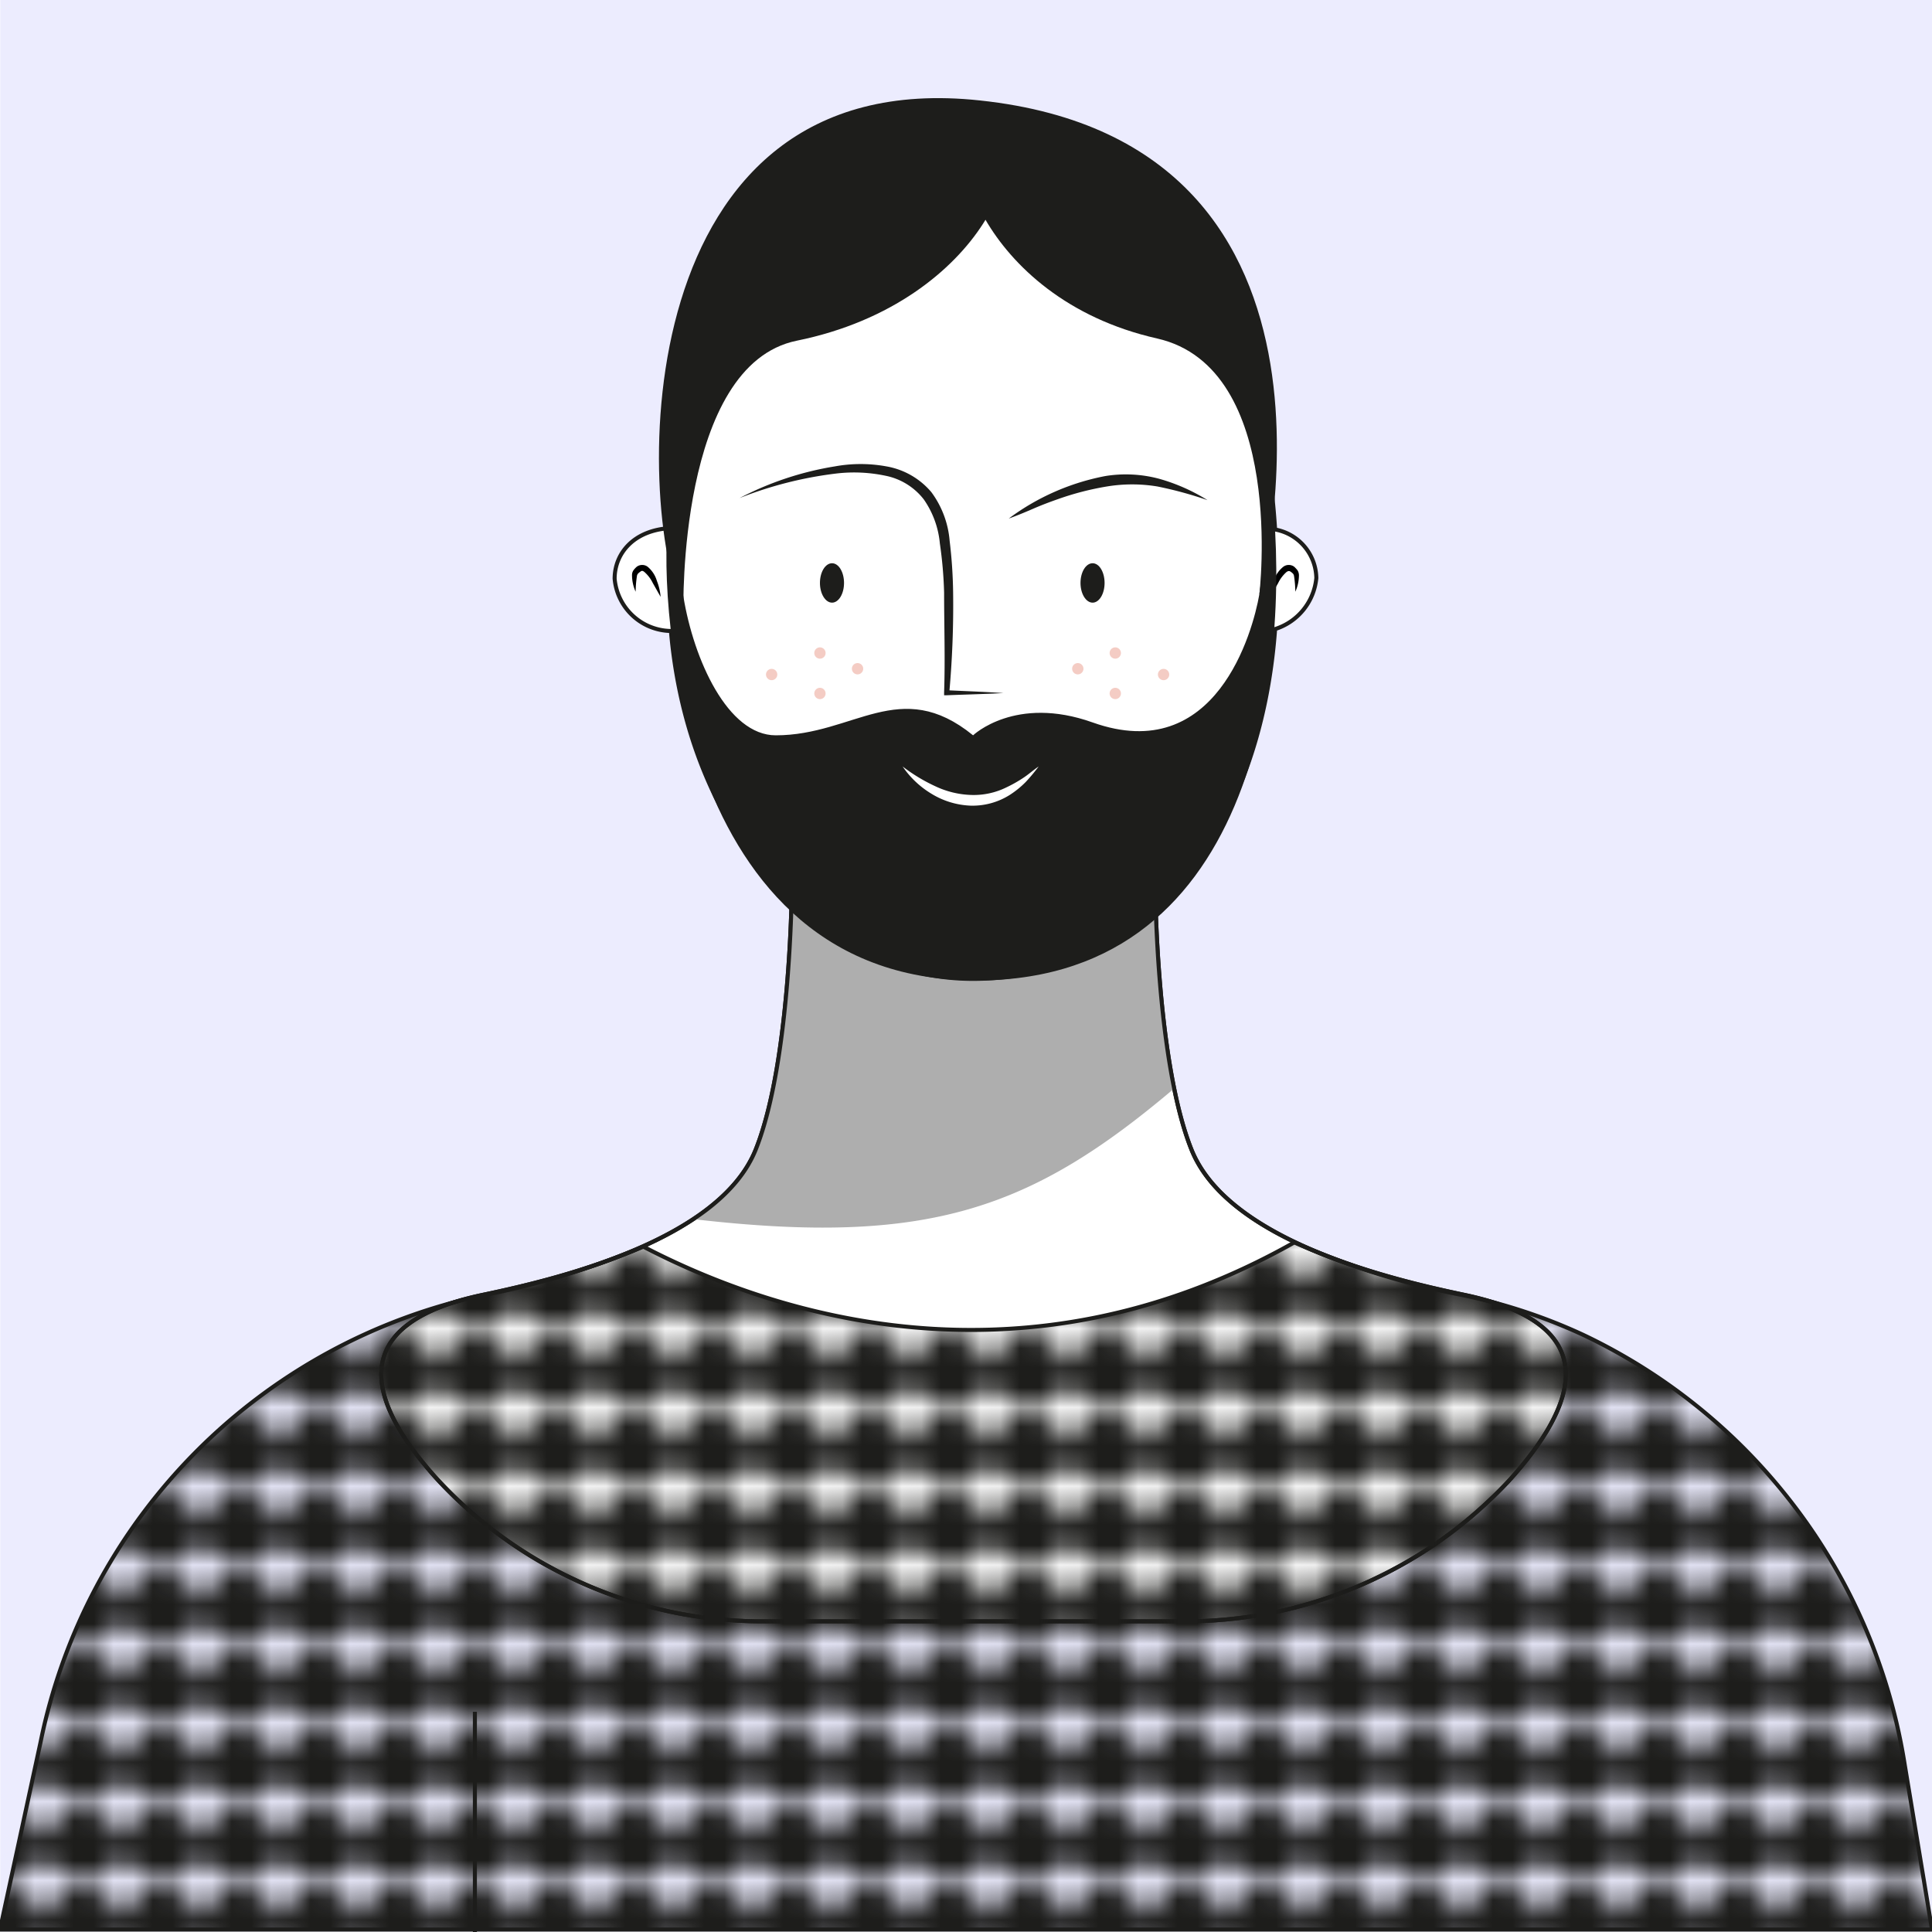 <?xml version="1.0" encoding="UTF-8"?>
<svg xmlns="http://www.w3.org/2000/svg" xmlns:xlink="http://www.w3.org/1999/xlink" id="Layer_1" data-name="Layer 1" viewBox="0 0 150 150">
  <defs>
    <pattern id="Motivo_nuevo_2" data-name="Motivo nuevo 2" width="3.96" height="3.5" patternTransform="translate(9.57 -12.38) scale(1.53)" patternUnits="userSpaceOnUse" viewBox="0 0 3.96 3.5">
      <rect width="3.96" height="3.5" style="fill:none"></rect>
      <path d="M3.92,1.35A1.75,1.75,0,0,0,2.27.05H2.2A1.74,1.74,0,0,0,.83.25,1.81,1.81,0,0,0,0,1.71,1.76,1.76,0,0,0,.79,3.19a2.26,2.26,0,0,0,1.42.29,2.11,2.11,0,0,0,.85-.23A1.75,1.75,0,0,0,3.92,1.35Z" style="fill:#1d1d1b"></path>
    </pattern>
  </defs>
  <rect x="0.02" width="149.98" height="149.98" style="fill:#ececfe"></rect>
  <path d="M113.63,100.52c-5.86-1.23-18.32-4.23-21.13-11.28s-2.82-21.13-2.82-21.13H61.49s0,14.09-2.81,21.13S43.4,99.29,37.54,100.52c-11.23,2.34-8.76,8.68-3.49,14.44a34.38,34.38,0,0,0,25.4,10.92H91.72A34.38,34.38,0,0,0,117.12,115C122.39,109.2,124.86,102.86,113.63,100.52Z" style="fill:#fff;stroke:#1d1d1b;stroke-miterlimit:10;stroke-width:0.313px"></path>
  <path d="M91.16,84.51a73.54,73.54,0,0,1-1.48-16.4H61.49s0,14.09-2.81,21.13a12.33,12.33,0,0,1-4.88,5.43l.17,0C72.1,96.75,80.1,93.87,91.16,84.51Z" style="fill:#aeaeae"></path>
  <path d="M113.63,100.52c-5.86-1.23-18.32-4.23-21.13-11.28s-2.82-21.13-2.82-21.13H61.49s0,14.09-2.81,21.13S43.4,99.29,37.54,100.52c-11.23,2.34-8.76,8.68-3.49,14.44a34.38,34.38,0,0,0,25.4,10.92H91.72A34.38,34.38,0,0,0,117.12,115C122.39,109.2,124.86,102.86,113.63,100.52Z" style="fill:none;stroke:#1d1d1b;stroke-miterlimit:10;stroke-width:0.313px"></path>
  <path d="M147.88,137a44.63,44.63,0,0,0-25-33.38,42.73,42.73,0,0,0-9.27-3.06,60.4,60.4,0,0,1-13.12-4.1c-21.24,12-40.62,5.49-50.54.33a62.9,62.9,0,0,1-12.43,3.77,44.55,44.55,0,0,0-34.37,34.7L0,149.81H150Z" style="stroke:#1d1d1b;stroke-miterlimit:10;stroke-width:0.313px;fill:url(#Motivo_nuevo_2)"></path>
  <path d="M102.2,44.88A3.9,3.9,0,0,0,99,41.11c-1-15.8-7.57-28-23.45-28S53.06,25.23,52.07,41c-2.91.16-4.35,2-4.35,3.93a4.45,4.45,0,0,0,4.37,4.06C53.46,64.82,63.7,76,75.52,76,88.93,76,97.83,64.77,99,48.84A4.61,4.61,0,0,0,102.2,44.88Z" style="fill:#fff;stroke:#1d1d1b;stroke-miterlimit:10;stroke-width:0.313px"></path>
  <path d="M98.63,46.34a4.35,4.35,0,0,1,.26-1.24A2.26,2.26,0,0,1,99.64,44a.71.71,0,0,1,.84,0,2.27,2.27,0,0,1,.26.28.74.74,0,0,1,.11.4,3.14,3.14,0,0,1-.28,1.26,9,9,0,0,0-.1-1.21.38.38,0,0,0-.08-.19,1.19,1.19,0,0,0-.18-.15c-.12-.08-.18-.06-.3,0a2.7,2.7,0,0,0-.67.87Z"></path>
  <path d="M51.29,46.34l-.61-1.08a2.7,2.7,0,0,0-.67-.87c-.12-.08-.18-.1-.3,0a1.19,1.19,0,0,0-.18.15.38.38,0,0,0-.08.19,9,9,0,0,0-.1,1.21,3.14,3.14,0,0,1-.28-1.26.66.66,0,0,1,.11-.4,1.69,1.69,0,0,1,.26-.28.71.71,0,0,1,.84,0A2.26,2.26,0,0,1,51,45.1,4.35,4.35,0,0,1,51.29,46.34Z"></path>
  <line x1="36.87" y1="132.9" x2="36.87" y2="150" style="fill:none;stroke:#1d1d1b;stroke-miterlimit:10;stroke-width:0.313px"></line>
  <path d="M53.06,47.45s-.46-19.12,8.81-21c14.77-3,19.05-15.88,14.28-16.17-3.38-.21-.28,12.85,13.69,16,10.07,2.28,7.93,19.92,7.93,19.92s9.52-35.07-21.68-38.4C48.66,4.84,49.25,39,53.06,47.45Z" style="fill:#1d1d1b"></path>
  <path d="M97.77,46.17c-.5,2.86-3.35,13.34-12.94,9.92-6-2.14-9.28,1-9.28,1-5.68-4.62-9.25,0-15.32,0-3.73,0-6.37-5.87-7.17-10.77-.32-1.92-1.14-6.08-1.14-6.08-.76,4.27-.15,35.26,23.14,35.87,22.41.6,25.1-24.21,23.74-37.4Z" style="fill:#1d1d1b"></path>
  <path d="M57.42,38.67a24.35,24.35,0,0,1,7.4-2.46,11.1,11.1,0,0,1,4,0,5.88,5.88,0,0,1,3.49,2,7.35,7.35,0,0,1,1.42,3.78A37.08,37.08,0,0,1,74,46a75.22,75.22,0,0,1-.3,7.8l-.19-.21c1.46.07,2.92.12,4.39.22-1.46.08-2.93.11-4.4.17H73.3v-.22c.09-2.58,0-5.17,0-7.75a32.26,32.26,0,0,0-.33-3.82,7.1,7.1,0,0,0-1.25-3.42,5,5,0,0,0-3-1.84,11.81,11.81,0,0,0-3.76-.17A30.15,30.15,0,0,0,57.42,38.67Z" style="fill:#1d1d1b"></path>
  <path d="M93.75,38.83a30,30,0,0,0-3.89-1.06,12,12,0,0,0-3.92,0,22.11,22.11,0,0,0-3.85,1c-.63.22-1.26.46-1.88.73s-1.25.53-1.89.76a18.26,18.26,0,0,1,7.5-3.3,10,10,0,0,1,4.17.21A14.55,14.55,0,0,1,93.75,38.83Z" style="fill:#1d1d1b"></path>
  <path d="M65.53,45.26c0,.85-.42,1.53-.93,1.53s-.94-.68-.94-1.53.42-1.53.94-1.53S65.53,44.42,65.53,45.26Z" style="fill:#1d1d1b"></path>
  <path d="M85.76,45.26c0,.85-.42,1.53-.93,1.53s-.94-.68-.94-1.53.42-1.53.94-1.53S85.76,44.42,85.76,45.26Z" style="fill:#1d1d1b"></path>
  <circle cx="59.91" cy="52.37" r="0.44" style="fill:#f4ccc4"></circle>
  <circle cx="63.66" cy="50.7" r="0.44" style="fill:#f4ccc4"></circle>
  <circle cx="63.66" cy="53.84" r="0.44" style="fill:#f4ccc4"></circle>
  <circle cx="66.58" cy="51.92" r="0.44" style="fill:#f4ccc4"></circle>
  <circle cx="90.34" cy="52.37" r="0.44" style="fill:#f4ccc4"></circle>
  <circle cx="86.59" cy="50.7" r="0.44" style="fill:#f4ccc4"></circle>
  <circle cx="86.59" cy="53.84" r="0.44" style="fill:#f4ccc4"></circle>
  <circle cx="83.68" cy="51.92" r="0.44" style="fill:#f4ccc4"></circle>
  <path d="M70.08,59.51a13.22,13.22,0,0,0,2.55,1.54,7,7,0,0,0,2.77.67,5.73,5.73,0,0,0,2.74-.59,10.16,10.16,0,0,0,1.28-.72c.42-.27.79-.61,1.22-.9a13.75,13.75,0,0,1-1,1.2,7.2,7.2,0,0,1-1.23,1,5.41,5.41,0,0,1-3.07.84,6.28,6.28,0,0,1-3-.91A7.21,7.21,0,0,1,70.08,59.51Z" style="fill:#fff"></path>
</svg>
